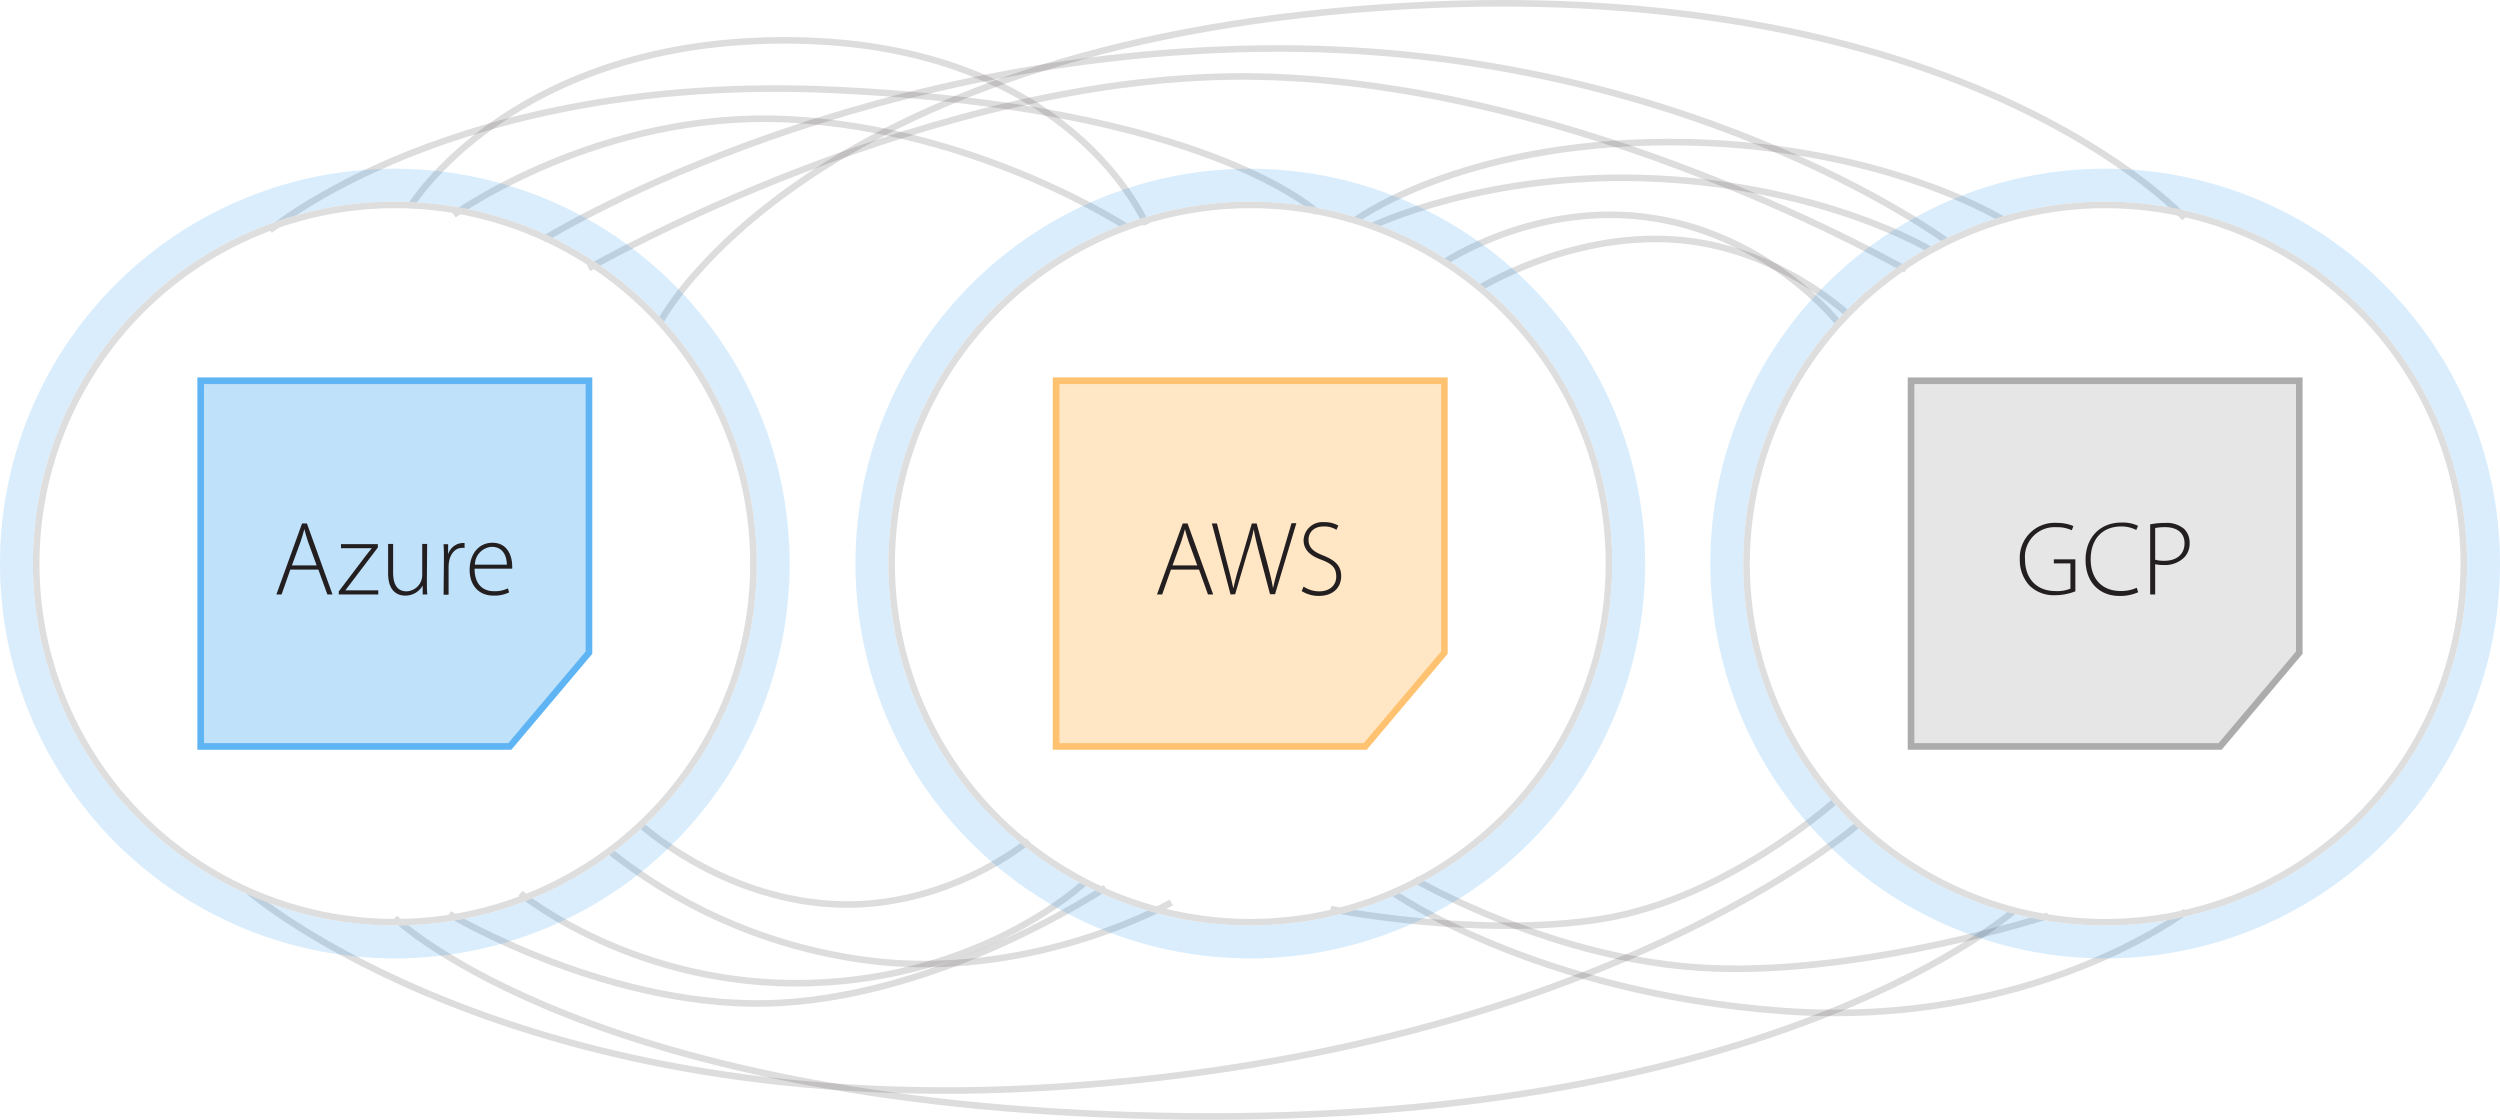 <svg xmlns="http://www.w3.org/2000/svg" viewBox="0 0 379.91 170.17"><defs><style>.cls-1{fill:none;stroke:#231f20;stroke-miterlimit:10;stroke-opacity:0.15;}.cls-2,.cls-4{fill:#0088ec;}.cls-10,.cls-2,.cls-7{opacity:0.25;}.cls-3{opacity:0.5;}.cls-5{opacity:0.15;}.cls-6{fill:#dedede;}.cls-7,.cls-8{fill:#ff9e1b;}.cls-9{opacity:0.1;}.cls-11{fill:#231f20;}</style></defs><title>seamless-integration</title><g id="Layer_2" data-name="Layer 2"><g id="Layer_1-2" data-name="Layer 1"><path class="cls-1" d="M82.58,36.39s44.87-28,108.62-29,104.69,29.3,104.69,29.3"/><path class="cls-1" d="M97.18,125.16s12,11.23,29.27,12.23,29.88-9.62,29.88-9.62"/><path class="cls-1" d="M79.08,135.77S96.45,150.14,123,149.39s41.88-15.32,41.88-15.32"/><path class="cls-1" d="M60,139.52s30,29.12,120,30.12S306.2,138.28,306.2,138.28"/><path class="cls-1" d="M37.84,135.5S78.45,170.64,161,165.14,282.71,125,282.71,125"/><path class="cls-1" d="M62.33,31.39S78,5.64,120.45,6.14s53.75,28,53.75,28"/><path class="cls-1" d="M224.65,43.89s13.55-8.5,29.55-7.5S281.07,48,281.07,48"/><path class="cls-1" d="M205.77,33.59s15.93-12,47.93-12,50.88,11.9,50.88,11.9"/><path class="cls-1" d="M211.56,135.56S233.2,150.89,271,153.64s61.13-15.12,61.13-15.12"/><path class="cls-1" d="M289.64,41S240.45,12.64,191.2,11.64,89.45,40.77,89.45,40.77"/><path class="cls-1" d="M41,35S69.2,11.14,126.2,13.64s74,18.65,74,18.65"/><path class="cls-1" d="M178,137.14s-20,11.5-44.5,9A79.29,79.29,0,0,1,92.7,129.39"/><path class="cls-1" d="M168,134.89s-23.75,16-49.25,17.5-50.5-13.5-50.5-13.5"/><path class="cls-1" d="M215,133.64s21.25,12.5,45,13.5,51.25-8,51.25-8"/><path class="cls-1" d="M202.2,138.14s22.5,4.5,41.25,1.5,35.25-17.75,35.25-17.75"/><path class="cls-1" d="M279.2,48.89s-10.25-13-28-15.75-31.75,6.75-31.75,6.75"/><path class="cls-1" d="M208.45,34.39s17.5-8.5,43.25-7.25,41.5,10.75,41.5,10.75"/><path class="cls-1" d="M171.45,34.64s-22.75-15-51.5-16.5-51,14.5-51,14.5"/><path class="cls-1" d="M332,33.14s-34.5-38-122-32-109.5,47.5-109.5,47.5"/><polygon class="cls-2" points="90 57.36 30 57.36 30 113.93 77.7 113.93 90 99.36 90 57.36"/><g class="cls-3"><path class="cls-4" d="M89,58.36V99L77.24,112.93H31V58.36H89m1-1H30v56.57H77.7L90,99.36v-42Z"/></g><g class="cls-5"><path class="cls-4" d="M60,30.64a55,55,0,1,1-55,55,55,55,0,0,1,55-55m0-5a60,60,0,1,0,60,60,60.07,60.07,0,0,0-60-60Z"/></g><path class="cls-6" d="M60,31.64a54,54,0,1,1-54,54,54.06,54.06,0,0,1,54-54m0-1a55,55,0,1,0,55,55,55,55,0,0,0-55-55Z"/><polygon class="cls-7" points="219.95 57.36 159.95 57.36 159.95 113.93 207.66 113.93 219.95 99.36 219.95 57.36"/><g class="cls-3"><path class="cls-8" d="M219,58.36V99l-11.76,13.93H161V58.36h58m1-1H160v56.57h47.7L220,99.36v-42Z"/></g><g class="cls-5"><path class="cls-4" d="M190,30.64a55,55,0,1,1-55,55,55,55,0,0,1,55-55m0-5a60,60,0,1,0,60,60,60.07,60.07,0,0,0-60-60Z"/></g><path class="cls-6" d="M190,31.64a54,54,0,1,1-54,54,54.06,54.06,0,0,1,54-54m0-1a55,55,0,1,0,55,55,55,55,0,0,0-55-55Z"/><polygon class="cls-9" points="349.9 57.36 289.9 57.36 289.9 113.93 337.61 113.93 349.9 99.36 349.9 57.36"/><g class="cls-10"><path d="M348.91,58.36V99l-11.77,13.93H290.91V58.36h58m1-1h-60v56.57h47.7l12.3-14.57v-42Z"/></g><g class="cls-5"><path class="cls-4" d="M319.91,30.64a55,55,0,1,1-55,55,55,55,0,0,1,55-55m0-5a60,60,0,1,0,60,60,60.07,60.07,0,0,0-60-60Z"/></g><path class="cls-6" d="M319.91,31.64a54,54,0,1,1-54,54,54.07,54.07,0,0,1,54-54m0-1a55,55,0,1,0,55,55,55,55,0,0,0-55-55Z"/><path class="cls-11" d="M44.12,86.56l-1.33,3.78H42l3.9-10.79h.74l3.89,10.79h-.78l-1.37-3.78Zm4-.64-1.31-3.6c-.25-.75-.4-1.3-.56-1.91h0c-.16.63-.34,1.19-.56,1.88l-1.33,3.63Z"/><path class="cls-11" d="M51.48,89.87l4.13-5.45c.29-.37.58-.72.88-1.11v0H51.82v-.62h5.6l0,.51-4.13,5.44c-.27.37-.54.7-.81,1.07v0h5v.63h-6Z"/><path class="cls-11" d="M64.87,88.47c0,.67,0,1.28.07,1.87h-.71l0-1.36h0a3,3,0,0,1-2.64,1.53c-1,0-2.61-.47-2.61-3.39V82.66h.76V87c0,1.66.52,2.86,2.05,2.86A2.48,2.48,0,0,0,64,88.29a2.73,2.73,0,0,0,.16-.85V82.66h.75Z"/><path class="cls-11" d="M67.46,85c0-.77,0-1.57-.06-2.3h.7l0,1.55h0a2.39,2.39,0,0,1,2.19-1.73l.31,0v.74a1.46,1.46,0,0,0-.37,0c-1.06,0-1.81.91-2,2.14a5.54,5.54,0,0,0-.06.74v4.24h-.76Z"/><path class="cls-11" d="M72.12,86.42c0,2.46,1.34,3.42,2.93,3.42a4.45,4.45,0,0,0,2.13-.43l.19.61a5.1,5.1,0,0,1-2.42.49c-2.21,0-3.58-1.61-3.58-3.87,0-2.56,1.47-4.16,3.46-4.16,2.51,0,3,2.37,3,3.47a2.08,2.08,0,0,1,0,.47Zm4.9-.61c0-1.07-.43-2.71-2.29-2.71a2.73,2.73,0,0,0-2.56,2.71Z"/><path class="cls-11" d="M177.94,86.56l-1.33,3.78h-.79l3.91-10.79h.74l3.89,10.79h-.79l-1.36-3.78Zm4-.64-1.31-3.6c-.26-.75-.4-1.3-.56-1.9h0c-.16.62-.34,1.18-.56,1.87l-1.33,3.63Z"/><path class="cls-11" d="M187,90.34l-2.84-10.79h.77l1.57,6.08c.37,1.4.69,2.69.9,3.7h.05a37,37,0,0,1,1-3.7l1.78-6.08h.74l1.6,6c.33,1.31.7,2.65.86,3.74h.05c.24-1.17.58-2.34,1-3.71l1.78-6.07H197l-3.24,10.79H193l-1.64-6.21c-.41-1.59-.67-2.66-.83-3.67h0a28.44,28.44,0,0,1-1,3.65l-1.83,6.23Z"/><path class="cls-11" d="M198.1,89.14a4.24,4.24,0,0,0,2.37.72c1.6,0,2.59-.91,2.59-2.24s-.63-1.92-2.18-2.53c-1.74-.61-2.78-1.51-2.78-3a2.86,2.86,0,0,1,3.13-2.74,4.17,4.17,0,0,1,2.15.52l-.29.64a3.44,3.44,0,0,0-1.9-.51c-1.75,0-2.34,1.12-2.34,2,0,1.2.69,1.81,2.24,2.42,1.78.72,2.72,1.52,2.72,3.14s-1.12,3-3.42,3a4.82,4.82,0,0,1-2.58-.74Z"/><path class="cls-11" d="M315.38,89.86a8.43,8.43,0,0,1-3.14.59A5.24,5.24,0,0,1,308.42,89a5.68,5.68,0,0,1-1.48-4,5.29,5.29,0,0,1,5.62-5.54,6.49,6.49,0,0,1,2.52.48l-.24.64a5.17,5.17,0,0,0-2.31-.46,4.5,4.5,0,0,0-4.8,4.85c0,3,1.79,4.85,4.64,4.85a5.2,5.2,0,0,0,2.26-.37V85.62h-2.52V85h3.27Z"/><path class="cls-11" d="M324.93,90a6.74,6.74,0,0,1-2.9.56c-2.6,0-5.1-1.69-5.1-5.51,0-3.2,2.06-5.64,5.46-5.64a5.43,5.43,0,0,1,2.51.49l-.26.64A5,5,0,0,0,322.4,80c-2.91,0-4.69,1.89-4.69,5,0,2.92,1.68,4.81,4.56,4.81a5.81,5.81,0,0,0,2.44-.49Z"/><path class="cls-11" d="M326.75,79.68a11.53,11.53,0,0,1,2.31-.21,4,4,0,0,1,2.85.91,2.86,2.86,0,0,1,.83,2.12,3,3,0,0,1-.75,2.14,4.13,4.13,0,0,1-3.17,1.22,4.85,4.85,0,0,1-1.31-.13v4.61h-.76Zm.76,5.38a5,5,0,0,0,1.37.16c1.92,0,3.09-1,3.09-2.66s-1.23-2.45-2.94-2.45a7.72,7.72,0,0,0-1.52.13Z"/></g></g></svg>